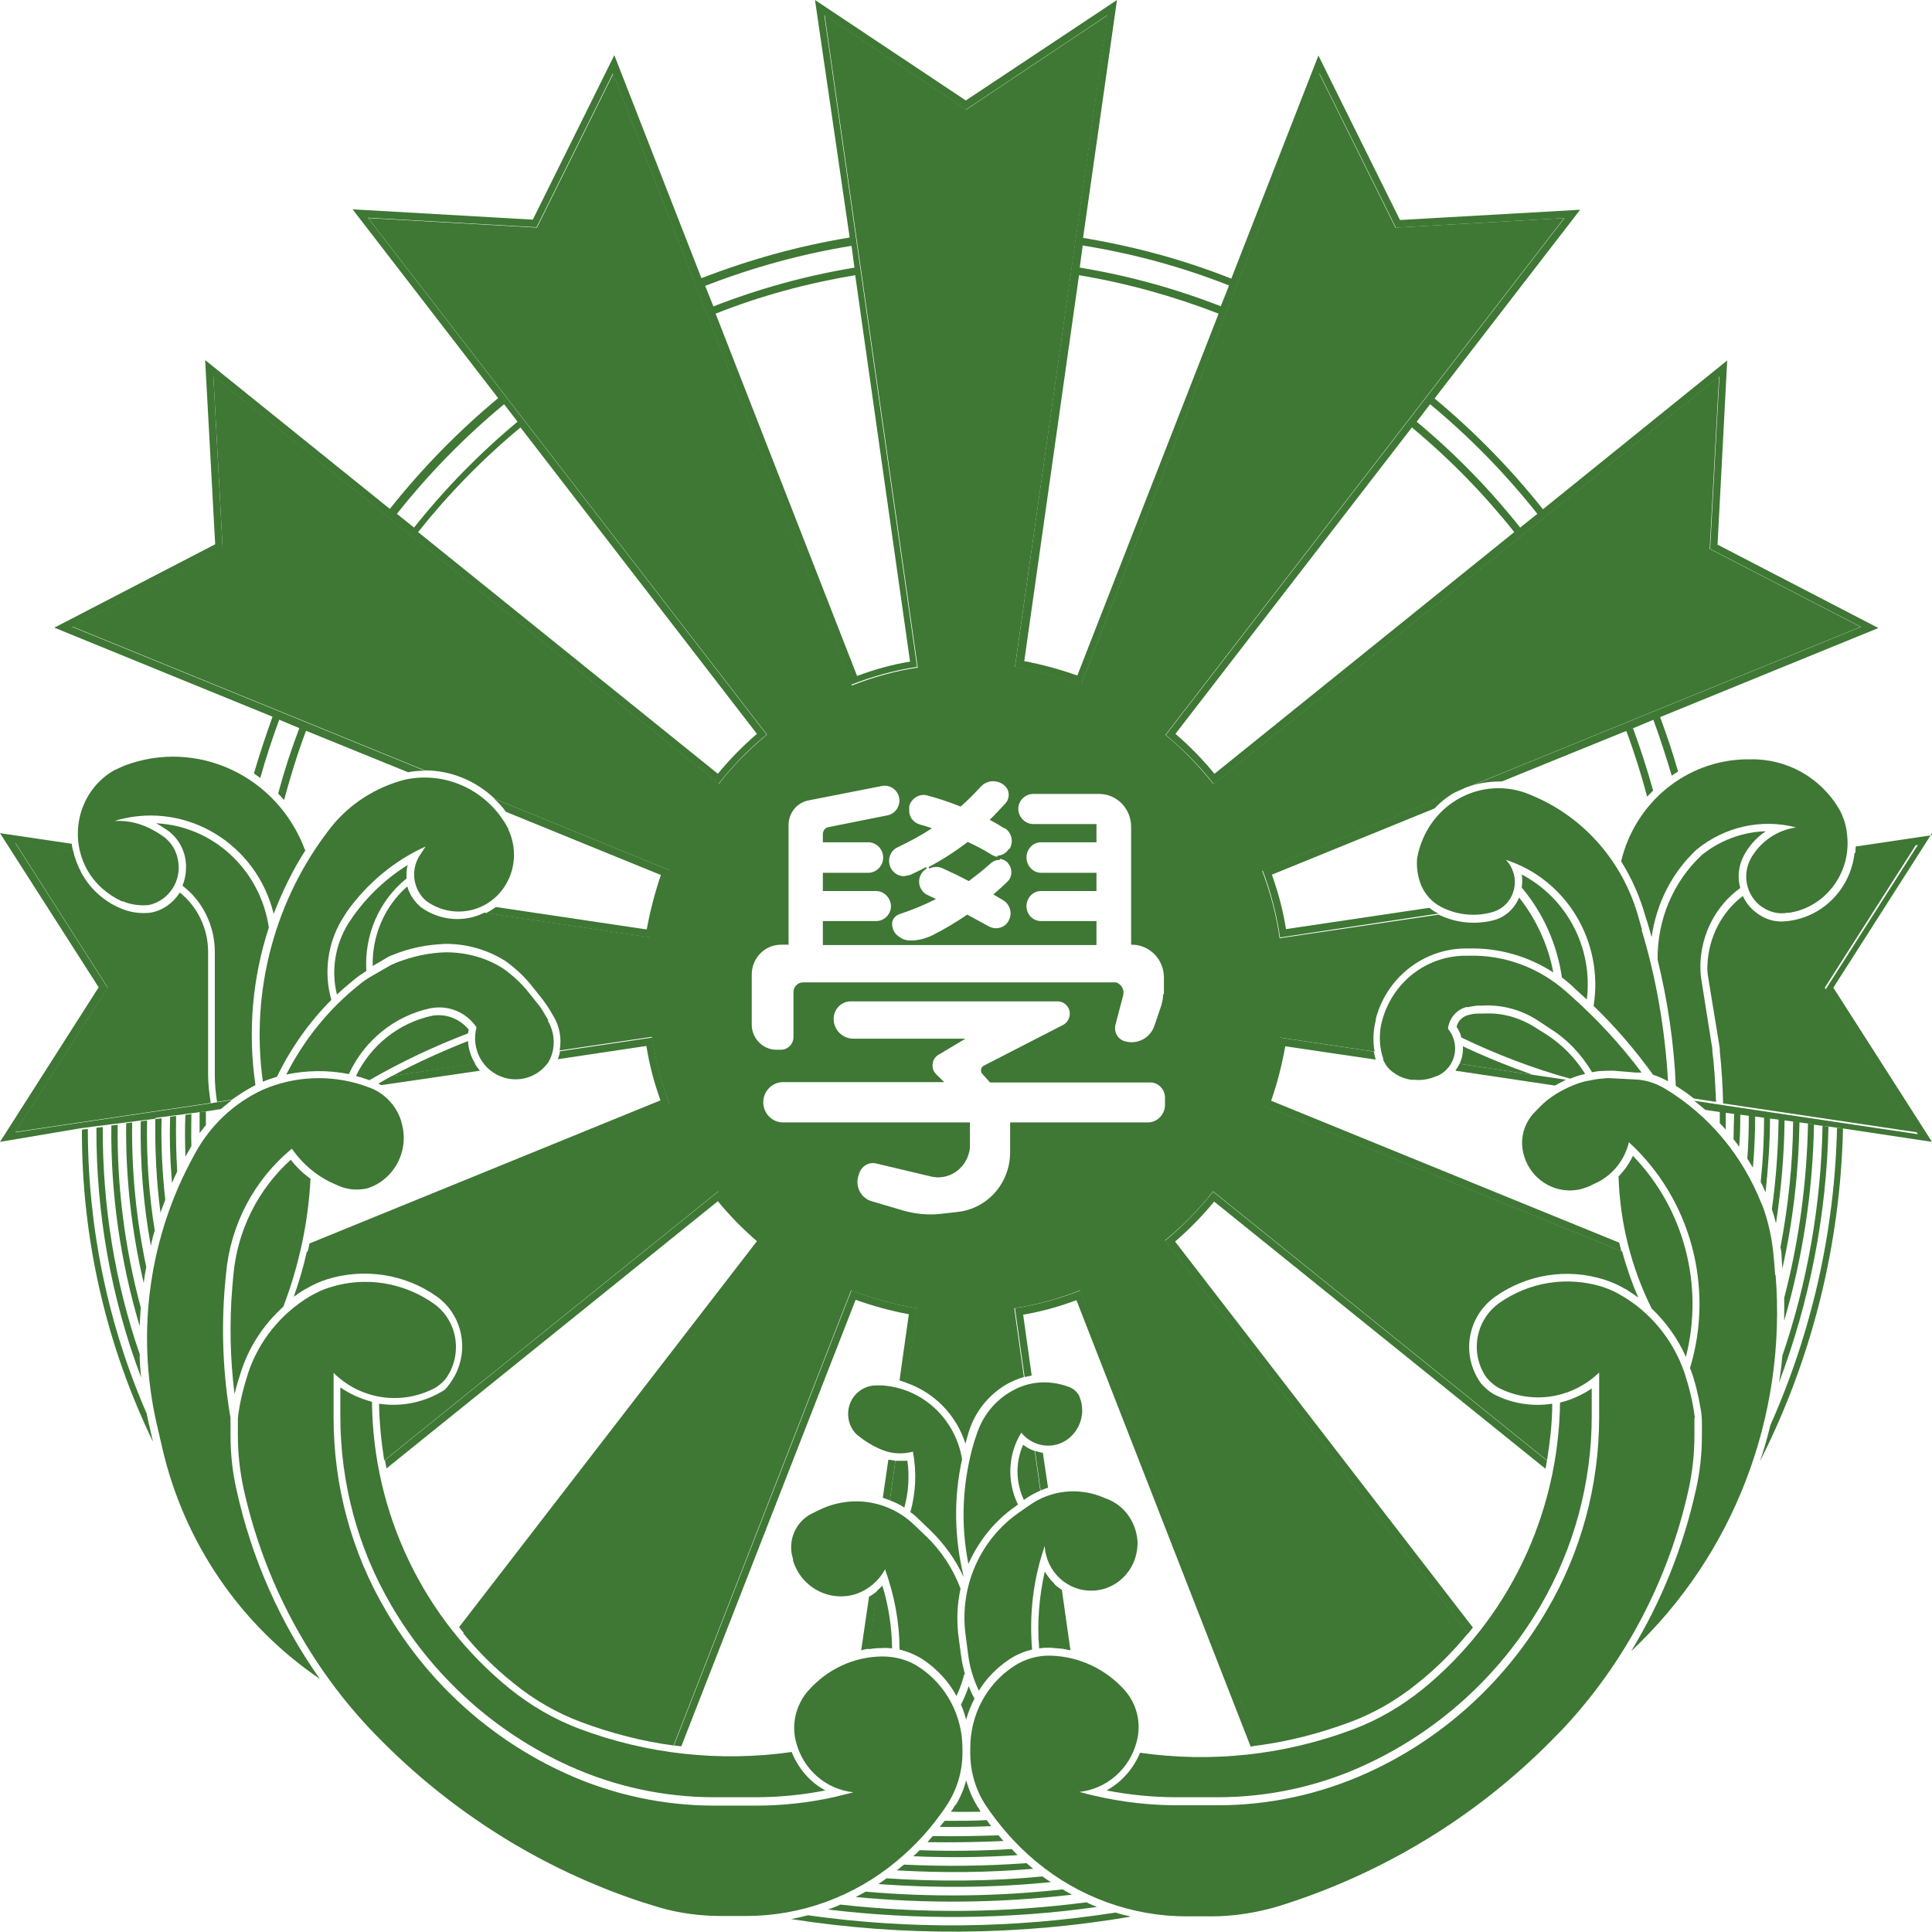 <svg width="32" height="32" viewBox="0 0 32 32" fill="none" xmlns="http://www.w3.org/2000/svg">
<path d="M32 13.8L30.366 16.359L32 18.913L30.532 18.692L30.434 18.679L30.292 18.66L30.193 18.648L30.052 18.629L29.953 18.61L29.811 18.591L29.712 18.578L29.57 18.559L29.472 18.547L29.33 18.528L29.231 18.515L29.089 18.496L28.985 18.484L28.843 18.465L28.738 18.452L28.596 18.433L28.497 18.421L28.245 18.383C28.183 18.332 28.127 18.282 28.06 18.232L28.43 18.288L28.553 18.307L31.766 18.786L30.236 16.391L31.766 13.995L30.73 14.147C30.73 14.102 30.736 14.065 30.736 14.021L32.013 13.831L32 13.8Z" fill="#3F7735"/>
<path d="M31.753 13.964L30.224 16.359L31.753 18.755L28.54 18.276C28.534 17.986 28.516 17.696 28.485 17.412V17.362L28.294 16.195C28.281 16.12 28.275 16.05 28.281 15.975C28.3 15.527 28.516 15.105 28.867 14.84C28.929 14.979 29.034 15.092 29.175 15.174C29.286 15.237 29.41 15.269 29.539 15.262C30.162 15.225 30.649 14.739 30.717 14.128L31.753 13.976V13.964Z" fill="#3F7735"/>
<path d="M12.537 12.155L8.621 7.08C7.998 7.597 7.431 8.177 6.925 8.813L11.89 12.816C12.087 12.577 12.303 12.356 12.537 12.155ZM3.534 6.235L3.688 9.091L1.196 10.383L7.036 12.766C6.944 12.766 6.851 12.772 6.759 12.791L5.069 12.104C4.927 12.482 4.81 12.861 4.705 13.251C4.675 13.214 4.644 13.182 4.607 13.144C4.705 12.779 4.823 12.413 4.958 12.06L4.625 11.921C4.508 12.236 4.403 12.558 4.311 12.886C4.274 12.861 4.243 12.835 4.206 12.81C4.298 12.495 4.403 12.18 4.514 11.871L0.9 10.396L3.564 9.015L3.398 5.964L6.457 8.429C6.993 7.754 7.591 7.143 8.251 6.594L5.84 3.467L8.825 3.638L10.175 0.914L11.618 4.608C12.414 4.299 13.234 4.072 14.073 3.934L13.499 0L15.997 1.664L18.501 0L17.939 3.94C18.778 4.079 19.598 4.299 20.394 4.615L21.837 0.92L23.188 3.644L26.172 3.474L23.761 6.6C24.421 7.149 25.019 7.76 25.556 8.435L28.608 5.97L28.448 9.021L31.112 10.402L27.498 11.877L27.387 11.921L27.054 12.06L26.943 12.104L24.877 12.943C24.705 12.943 24.538 12.961 24.378 13.012L30.822 10.383L28.325 9.091L28.479 6.235L20.104 12.987C19.87 12.684 19.598 12.413 19.309 12.173L25.913 3.612L23.12 3.77L21.855 1.217L17.902 11.348C17.551 11.209 17.187 11.108 16.811 11.051L18.34 0.252L15.997 1.816L13.653 0.252L15.189 11.045C14.819 11.102 14.449 11.203 14.098 11.341L10.151 1.217L8.887 3.764L6.093 3.606L12.698 12.167C12.402 12.407 12.136 12.684 11.902 12.98L3.534 6.235ZM25.179 8.738L25.463 8.511C24.933 7.842 24.341 7.237 23.687 6.695L23.465 6.985C24.094 7.508 24.668 8.095 25.179 8.738ZM20.116 12.816L25.081 8.813C24.575 8.177 24.008 7.597 23.385 7.08L19.469 12.155C19.703 12.356 19.919 12.577 20.116 12.816ZM20.221 5.069L20.357 4.728C19.574 4.419 18.76 4.199 17.933 4.066L17.884 4.432C18.686 4.564 19.469 4.779 20.227 5.075M17.841 11.196L20.184 5.195C19.438 4.905 18.661 4.69 17.872 4.558L16.965 10.95C17.267 11.007 17.563 11.089 17.847 11.19M15.072 10.95L14.165 4.558C13.376 4.69 12.599 4.898 11.853 5.195L14.196 11.196C14.48 11.089 14.776 11.007 15.078 10.957M14.153 4.438L14.104 4.072C13.277 4.205 12.463 4.432 11.68 4.734L11.816 5.075C12.574 4.779 13.357 4.564 14.159 4.432M8.572 6.985L8.35 6.695C7.696 7.237 7.104 7.842 6.574 8.511L6.858 8.738C7.369 8.095 7.943 7.508 8.572 6.985Z" fill="#3F7735"/>
<path d="M11.1 14.418L8.196 13.232C7.881 12.93 7.468 12.76 7.036 12.76L1.196 10.377L3.688 9.084L3.534 6.229L11.908 12.98C12.143 12.678 12.414 12.407 12.704 12.167L6.099 3.612L8.893 3.77L10.157 1.223L14.11 11.354C14.461 11.215 14.825 11.114 15.201 11.057L13.66 0.252L16.003 1.816L18.346 0.252L16.811 11.045C17.181 11.102 17.551 11.203 17.902 11.341L21.849 1.217L23.113 3.77L25.907 3.612L19.302 12.173C19.598 12.413 19.863 12.69 20.098 12.987L28.473 6.235L28.318 9.091L30.816 10.383L24.372 13.012C24.304 13.031 24.236 13.062 24.168 13.094L20.906 14.424C21.041 14.783 21.14 15.155 21.195 15.54L23.829 15.149C24.113 15.288 24.433 15.319 24.735 15.243C24.933 15.193 25.087 15.048 25.161 14.865C25.445 15.225 25.642 15.653 25.728 16.107C25.309 15.836 24.822 15.697 24.322 15.71H24.242C23.557 15.729 22.965 16.202 22.787 16.876V16.901C22.743 17.072 22.737 17.248 22.768 17.418L21.202 17.185C21.146 17.563 21.047 17.942 20.912 18.301L26.869 20.728C26.937 20.987 27.029 21.245 27.134 21.491C27.073 21.447 27.005 21.403 26.937 21.358L26.912 21.346C26.807 21.283 26.69 21.233 26.573 21.195C25.956 20.999 25.284 21.106 24.754 21.485C24.378 21.756 24.23 22.26 24.409 22.695C24.439 22.764 24.47 22.827 24.513 22.89C24.575 22.972 24.655 23.042 24.741 23.092C25.044 23.25 25.383 23.3 25.71 23.25C25.71 23.565 25.673 23.88 25.623 24.189L20.092 19.732C19.857 20.035 19.586 20.306 19.296 20.545L24.316 27.051C24.069 27.354 23.792 27.631 23.483 27.877C23.144 28.154 22.762 28.375 22.355 28.526C21.861 28.709 21.35 28.842 20.832 28.911L17.89 21.371C17.539 21.51 17.175 21.611 16.799 21.668L16.959 22.808C16.866 22.834 16.78 22.872 16.694 22.916C16.379 23.092 16.145 23.382 16.04 23.735L16.015 23.823L15.991 23.912C15.836 23.426 15.466 23.061 15.01 22.903L15.189 21.668C14.819 21.611 14.449 21.51 14.097 21.371L11.156 28.911C10.638 28.842 10.126 28.709 9.633 28.526C9.226 28.375 8.843 28.154 8.504 27.877C8.196 27.631 7.918 27.354 7.672 27.051L12.691 20.545C12.395 20.306 12.13 20.028 11.896 19.732L6.364 24.189C6.315 23.88 6.284 23.565 6.278 23.25C6.648 23.306 7.036 23.231 7.369 23.017C7.456 22.922 7.53 22.808 7.579 22.689C7.758 22.254 7.616 21.749 7.24 21.478C6.709 21.1 6.037 20.999 5.421 21.188C5.303 21.226 5.186 21.277 5.081 21.34L5.057 21.352C4.989 21.39 4.927 21.434 4.866 21.478C4.952 21.233 5.026 20.987 5.081 20.734L11.088 18.288C10.952 17.929 10.854 17.557 10.798 17.173L9.269 17.399C9.306 17.204 9.269 16.996 9.164 16.826L9.096 16.712C9.059 16.649 9.016 16.593 8.973 16.536L8.837 16.366C8.708 16.195 8.553 16.05 8.381 15.924C8.079 15.729 7.721 15.628 7.363 15.634C7.067 15.647 6.777 15.704 6.506 15.817C6.463 15.83 6.426 15.849 6.389 15.874L6.173 16C6.161 15.496 6.37 15.01 6.746 14.682C6.783 14.815 6.864 14.935 6.975 15.029C7.295 15.256 7.696 15.281 8.023 15.117L10.786 15.527C10.841 15.149 10.94 14.771 11.076 14.411M19.296 18.307V18.181C19.296 18.043 19.185 17.929 19.056 17.929H16.398L16.268 17.784L16.256 17.765C16.237 17.721 16.256 17.671 16.293 17.652L17.606 16.977C17.705 16.927 17.748 16.801 17.699 16.7C17.662 16.63 17.594 16.586 17.52 16.586H14.091C13.931 16.586 13.808 16.719 13.808 16.876C13.808 17.059 13.956 17.204 14.134 17.204H15.991L15.547 17.469C15.448 17.526 15.417 17.652 15.473 17.753L15.51 17.797L15.639 17.923H12.969C12.79 17.923 12.642 18.074 12.642 18.257C12.642 18.44 12.79 18.591 12.969 18.591H16.065V18.957C16.065 19.001 16.065 19.039 16.052 19.083C15.985 19.373 15.701 19.556 15.417 19.486L14.517 19.272C14.387 19.24 14.264 19.316 14.227 19.448L14.215 19.486C14.165 19.663 14.264 19.846 14.437 19.896L14.973 20.054C15.177 20.11 15.386 20.129 15.596 20.104L15.867 20.073C16.361 20.016 16.731 19.593 16.731 19.083V18.591H19.012C19.167 18.591 19.296 18.459 19.296 18.301M19.278 16.466V16.189C19.278 15.893 19.043 15.647 18.747 15.647H18.735V13.693C18.735 13.396 18.501 13.15 18.205 13.15H17.113C16.977 13.15 16.866 13.264 16.866 13.396C16.866 13.529 16.977 13.649 17.113 13.649H18.161V13.951H17.242C17.107 13.951 17.002 14.065 17.002 14.203C17.002 14.342 17.113 14.456 17.242 14.456H18.161V14.758H17.242C17.107 14.758 17.002 14.872 17.002 15.01C17.002 15.149 17.113 15.256 17.242 15.256H18.161V15.653H13.629V15.256H14.511C14.646 15.256 14.757 15.143 14.757 15.01C14.757 14.878 14.646 14.758 14.511 14.758H13.629V14.456H14.381C14.517 14.456 14.628 14.342 14.628 14.203C14.628 14.065 14.517 13.951 14.381 13.951H13.629V13.819C13.629 13.756 13.672 13.705 13.727 13.699L14.702 13.504C14.831 13.478 14.918 13.346 14.893 13.214C14.868 13.081 14.739 12.993 14.609 13.018L13.388 13.258C13.197 13.296 13.061 13.466 13.061 13.668V15.647H12.938C12.667 15.647 12.451 15.868 12.451 16.145V16.971C12.451 17.198 12.636 17.387 12.858 17.387H12.938C13.049 17.387 13.142 17.292 13.142 17.179V16.435C13.142 16.34 13.216 16.271 13.302 16.271H18.488C18.575 16.303 18.624 16.391 18.605 16.479L18.476 16.971C18.445 17.091 18.513 17.217 18.636 17.248C18.84 17.305 19.056 17.192 19.123 16.983L19.234 16.656C19.253 16.593 19.265 16.53 19.265 16.466M16.718 14.065C16.792 13.951 16.762 13.793 16.644 13.718H16.632C16.552 13.668 16.478 13.623 16.392 13.579C16.484 13.491 16.57 13.396 16.657 13.302C16.731 13.214 16.724 13.088 16.638 13.012H16.632V13.005C16.515 12.911 16.348 12.917 16.244 13.031C16.139 13.144 16.028 13.258 15.911 13.359C15.732 13.289 15.553 13.226 15.362 13.176C15.232 13.138 15.097 13.22 15.059 13.352V13.415C15.053 13.529 15.127 13.623 15.232 13.655C15.3 13.674 15.368 13.693 15.436 13.718C15.257 13.838 15.066 13.938 14.868 14.033C14.782 14.071 14.726 14.159 14.726 14.26C14.726 14.399 14.838 14.512 14.973 14.512L15.072 14.493C15.164 14.449 15.251 14.411 15.337 14.361L15.349 14.386C15.306 14.411 15.269 14.449 15.245 14.5C15.189 14.626 15.245 14.771 15.368 14.827C15.411 14.846 15.46 14.872 15.504 14.89C15.306 14.991 15.103 15.073 14.893 15.143C14.825 15.168 14.776 15.231 14.776 15.3C14.776 15.382 14.813 15.458 14.874 15.502L14.893 15.515C14.948 15.559 15.016 15.578 15.084 15.578C15.207 15.578 15.331 15.546 15.448 15.489C15.645 15.389 15.836 15.275 16.021 15.149C16.139 15.212 16.262 15.281 16.379 15.344C16.496 15.407 16.644 15.37 16.706 15.25C16.774 15.13 16.731 14.979 16.613 14.909C16.558 14.878 16.509 14.846 16.453 14.815C16.533 14.745 16.613 14.676 16.688 14.601C16.768 14.525 16.774 14.392 16.7 14.304L16.694 14.292C16.644 14.241 16.583 14.222 16.521 14.222V14.172C16.595 14.172 16.669 14.128 16.712 14.058" fill="#3F7735"/>
<path d="M30.588 13.787C30.686 14.418 30.261 15.017 29.644 15.117H29.613C29.484 15.143 29.348 15.117 29.237 15.054C28.947 14.897 28.836 14.525 28.997 14.222C29.157 13.938 29.434 13.749 29.749 13.705C29.175 13.554 28.565 13.693 28.102 14.071C27.695 14.449 27.436 14.96 27.356 15.521C27.325 15.414 27.295 15.3 27.258 15.193C27.165 14.859 27.029 14.55 26.851 14.266C27.085 13.289 27.93 12.596 28.916 12.577H28.991C29.595 12.564 30.156 12.879 30.464 13.403C30.526 13.516 30.569 13.642 30.588 13.775" fill="#3F7735"/>
<path d="M30.427 18.679L30.526 18.692C30.483 20.615 30.014 22.5 29.151 24.202C29.219 24.006 29.274 23.805 29.324 23.603C30.014 22.052 30.39 20.375 30.427 18.673V18.679Z" fill="#3F7735"/>
<path d="M30.285 18.66C30.255 20.11 29.977 21.548 29.465 22.903C29.49 22.752 29.509 22.607 29.521 22.456C29.94 21.233 30.162 19.946 30.187 18.648L30.292 18.66H30.285Z" fill="#3F7735"/>
<path d="M29.946 18.61L30.045 18.622C30.027 19.726 29.86 20.823 29.552 21.875C29.552 21.749 29.552 21.623 29.552 21.497C29.798 20.552 29.928 19.581 29.946 18.604" fill="#3F7735"/>
<path d="M29.805 18.585C29.792 19.404 29.7 20.218 29.521 21.012L29.509 20.816C29.509 20.766 29.503 20.715 29.49 20.659C29.62 19.972 29.694 19.272 29.7 18.572L29.805 18.585Z" fill="#3F7735"/>
<path d="M29.558 18.553C29.552 19.127 29.502 19.701 29.416 20.262C29.398 20.186 29.373 20.104 29.348 20.028C29.416 19.537 29.453 19.039 29.459 18.534L29.564 18.547L29.558 18.553Z" fill="#3F7735"/>
<path d="M29.41 21.119C29.595 23.464 28.713 25.759 27.017 27.348C27.517 26.528 27.88 25.627 28.09 24.674C28.158 24.378 28.189 24.076 28.189 23.773V23.59C28.189 23.496 28.183 23.407 28.164 23.313C28.127 23.099 28.078 22.89 28.004 22.689L27.991 22.663C28.398 21.321 28.004 19.858 26.98 18.919C26.912 19.203 26.727 19.442 26.474 19.575L26.369 19.625C26.314 19.656 26.252 19.675 26.191 19.694C25.759 19.801 25.327 19.53 25.229 19.089C25.173 18.849 25.247 18.597 25.42 18.421L25.506 18.332C25.63 18.206 25.771 18.112 25.925 18.036L25.975 18.011C26.086 17.961 26.203 17.916 26.32 17.898C26.388 17.885 26.45 17.872 26.517 17.866C26.579 17.86 26.641 17.853 26.703 17.86L27.079 17.879C27.258 17.885 27.43 17.942 27.584 18.036C28.306 18.471 28.861 19.14 29.175 19.934L29.188 19.959C29.293 20.236 29.354 20.533 29.379 20.829L29.404 21.125L29.41 21.119Z" fill="#3F7735"/>
<path d="M29.317 18.515C29.317 18.931 29.286 19.341 29.243 19.751C29.219 19.688 29.188 19.631 29.163 19.575C29.2 19.221 29.219 18.862 29.219 18.503L29.323 18.515H29.317Z" fill="#3F7735"/>
<path d="M28.972 18.465L29.071 18.477C29.071 18.767 29.059 19.051 29.034 19.341C29.003 19.291 28.972 19.24 28.941 19.19C28.96 18.944 28.966 18.704 28.966 18.459L28.972 18.465Z" fill="#3F7735"/>
<path d="M29.237 13.775C29.089 13.876 28.972 14.008 28.886 14.165C28.793 14.342 28.775 14.531 28.824 14.708C28.423 14.998 28.183 15.458 28.164 15.962C28.164 16.044 28.164 16.126 28.177 16.208L28.362 17.374V17.418C28.399 17.696 28.411 17.973 28.423 18.251L28.053 18.194C27.961 18.118 27.862 18.049 27.757 17.986C27.727 17.28 27.622 16.58 27.455 15.893C27.449 15.237 27.708 14.613 28.183 14.165C28.485 13.92 28.855 13.781 29.244 13.768" fill="#3F7735"/>
<path d="M28.725 18.427L28.824 18.44C28.824 18.622 28.824 18.812 28.805 18.994C28.775 18.95 28.744 18.906 28.713 18.868C28.713 18.717 28.719 18.572 28.725 18.421V18.427Z" fill="#3F7735"/>
<path d="M28.584 18.408C28.584 18.509 28.584 18.61 28.584 18.711C28.553 18.673 28.516 18.635 28.485 18.604C28.485 18.534 28.485 18.465 28.485 18.396L28.59 18.408H28.584Z" fill="#3F7735"/>
<path d="M28.065 23.483V23.773C28.065 24.069 28.035 24.359 27.973 24.649C27.646 26.15 26.924 27.53 25.882 28.64L25.697 28.829C24.439 30.102 22.891 31.035 21.202 31.565C20.832 31.678 20.443 31.741 20.061 31.741H19.654C18.747 31.741 17.865 31.42 17.162 30.834C16.842 30.569 16.564 30.254 16.33 29.907C16.163 29.655 16.071 29.352 16.071 29.043V28.949C16.071 28.407 16.336 27.902 16.78 27.606C16.965 27.48 17.181 27.417 17.403 27.423C17.872 27.436 18.316 27.644 18.63 27.997C18.834 28.23 18.908 28.545 18.827 28.848C18.71 29.302 18.328 29.63 17.878 29.68C17.97 29.705 18.063 29.73 18.155 29.749C18.599 29.85 19.049 29.901 19.5 29.901H20.172C21.023 29.901 21.861 29.718 22.632 29.371C23.878 28.81 24.927 27.864 25.623 26.667C26.191 25.702 26.487 24.593 26.487 23.471V22.733C26.055 23.149 25.426 23.262 24.883 23.017C24.766 22.966 24.667 22.884 24.593 22.777C24.569 22.733 24.544 22.689 24.526 22.645C24.371 22.266 24.495 21.825 24.828 21.585C25.327 21.233 25.956 21.132 26.542 21.314C26.653 21.352 26.758 21.396 26.857 21.459L26.881 21.472C27.356 21.756 27.714 22.203 27.899 22.733C27.979 22.979 28.041 23.225 28.072 23.483" fill="#3F7735"/>
<path d="M27.042 19.14C27.893 20.016 28.226 21.283 27.924 22.474C27.788 22.172 27.597 21.901 27.357 21.674C27.017 20.993 26.832 20.249 26.808 19.486C26.906 19.385 26.986 19.272 27.048 19.14" fill="#3F7735"/>
<path d="M27.794 12.779C27.757 12.804 27.72 12.823 27.689 12.848C27.597 12.533 27.492 12.217 27.381 11.909L27.492 11.864C27.603 12.167 27.708 12.47 27.794 12.779Z" fill="#3F7735"/>
<path d="M27.19 15.401C27.437 16.214 27.578 17.059 27.628 17.91C27.548 17.866 27.468 17.828 27.381 17.803C27.085 17.393 26.758 17.009 26.395 16.662C26.567 15.597 25.944 14.563 24.939 14.241C25.007 14.304 25.05 14.392 25.075 14.481C25.143 14.758 24.982 15.042 24.705 15.111C24.427 15.187 24.131 15.155 23.872 15.023C23.724 14.947 23.607 14.821 23.539 14.664C23.484 14.525 23.459 14.373 23.471 14.222C23.49 14.102 23.527 13.989 23.576 13.876C23.891 13.169 24.699 12.861 25.389 13.182L25.476 13.22C26.271 13.585 26.869 14.285 27.122 15.136L27.196 15.395L27.19 15.401Z" fill="#3F7735"/>
<path d="M27.381 13.094L27.282 13.195C27.183 12.823 27.066 12.451 26.931 12.091L27.042 12.047C27.171 12.394 27.282 12.741 27.381 13.094Z" fill="#3F7735"/>
<path d="M27.196 17.765H27.097L26.721 17.734C26.653 17.734 26.586 17.734 26.512 17.74C26.462 17.74 26.419 17.753 26.37 17.759C26.197 17.469 25.963 17.217 25.679 17.04L25.469 16.901C25.198 16.725 24.877 16.637 24.55 16.656H24.47C24.421 16.662 24.372 16.668 24.322 16.681H24.285C24.119 16.725 24.002 16.87 23.983 17.04C24.014 17.078 24.045 17.122 24.063 17.173C24.168 17.425 24.051 17.715 23.804 17.822H23.798C23.681 17.872 23.558 17.898 23.434 17.885H23.373C23.286 17.872 23.2 17.841 23.126 17.797L23.101 17.778C23.015 17.727 22.947 17.645 22.91 17.551V17.532C22.848 17.355 22.842 17.166 22.873 16.983L22.892 16.908C23.058 16.284 23.601 15.849 24.236 15.83H24.316C24.914 15.811 25.488 16.025 25.938 16.422L26.03 16.504C26.456 16.883 26.845 17.305 27.19 17.765" fill="#3F7735"/>
<path d="M26.863 20.728L20.899 18.301C21.035 17.942 21.134 17.57 21.189 17.185L22.756 17.418C22.762 17.463 22.774 17.507 22.787 17.551L21.288 17.33C21.232 17.639 21.158 17.935 21.054 18.232L26.82 20.583C26.832 20.634 26.844 20.684 26.857 20.734" fill="#3F7735"/>
<path d="M26.364 22.985V23.458C26.364 24.561 26.068 25.645 25.519 26.591C24.834 27.764 23.804 28.69 22.583 29.245C21.825 29.592 20.998 29.768 20.166 29.768H19.494C19.105 29.768 18.71 29.73 18.328 29.655C18.581 29.516 18.772 29.296 18.883 29.031C20.067 29.201 21.276 29.069 22.404 28.646C22.824 28.489 23.212 28.262 23.564 27.978C24.982 26.824 25.815 25.078 25.839 23.231C26.024 23.187 26.203 23.105 26.364 22.998" fill="#3F7735"/>
<path d="M25.198 14.481C25.95 14.872 26.388 15.697 26.283 16.555C26.228 16.504 26.172 16.454 26.117 16.404L26.03 16.322C25.981 16.277 25.925 16.233 25.87 16.189C25.79 15.641 25.562 15.124 25.204 14.701C25.216 14.626 25.216 14.55 25.204 14.474" fill="#3F7735"/>
<path d="M26.246 17.79C26.166 17.809 26.08 17.834 26.006 17.866C25.389 17.696 24.785 17.463 24.205 17.185L24.187 17.122C24.168 17.084 24.15 17.04 24.125 17.009C24.15 16.901 24.236 16.826 24.341 16.807C24.384 16.794 24.433 16.788 24.483 16.788H24.569C24.865 16.769 25.161 16.851 25.414 17.009L25.624 17.141C25.876 17.305 26.092 17.526 26.253 17.784" fill="#3F7735"/>
<path d="M25.389 17.803L25.95 17.885H25.932L25.876 17.916C25.833 17.935 25.796 17.961 25.753 17.98L24.106 17.734C24.131 17.696 24.156 17.658 24.174 17.62L25.389 17.803Z" fill="#3F7735"/>
<path d="M25.624 24.189C25.617 24.233 25.605 24.284 25.599 24.328L20.11 19.902C19.913 20.142 19.697 20.363 19.463 20.564L24.396 26.957L24.316 27.058L19.296 20.552C19.586 20.312 19.858 20.035 20.092 19.738L25.624 24.195V24.189Z" fill="#3F7735"/>
<path d="M25.389 17.803L24.174 17.62C24.218 17.532 24.236 17.431 24.23 17.33C24.606 17.507 24.994 17.664 25.389 17.803Z" fill="#3F7735"/>
<path d="M20.906 14.418L24.168 13.088C24.014 13.163 23.878 13.264 23.761 13.39L21.066 14.487C21.171 14.777 21.251 15.08 21.3 15.389L23.675 15.036C23.718 15.073 23.767 15.105 23.823 15.13H23.835L21.202 15.527C21.146 15.149 21.048 14.771 20.912 14.411" fill="#3F7735"/>
<path d="M17.896 21.371L20.838 28.911C20.795 28.911 20.758 28.924 20.715 28.93L17.829 21.535C17.545 21.642 17.249 21.724 16.947 21.775L17.088 22.783C17.052 22.79 17.008 22.802 16.971 22.808L16.811 21.667C17.181 21.611 17.551 21.51 17.903 21.371" fill="#3F7735"/>
<path d="M18.84 25.513C18.864 25.948 18.544 26.32 18.118 26.345C17.693 26.37 17.329 26.043 17.304 25.608C17.113 26.156 17.045 26.742 17.095 27.322C16.959 27.354 16.823 27.411 16.706 27.492C16.509 27.625 16.336 27.801 16.213 28.003C16.12 27.808 16.059 27.606 16.034 27.392L15.991 27.064C15.892 26.27 16.237 25.494 16.885 25.047L17.058 24.927C17.403 24.687 17.835 24.637 18.223 24.782L18.334 24.826C18.618 24.933 18.815 25.204 18.84 25.519" fill="#3F7735"/>
<path d="M18.716 31.748C16.86 32.063 14.967 32.076 13.104 31.786C13.197 31.767 13.29 31.748 13.382 31.723C15.072 31.962 16.786 31.943 18.476 31.678C18.556 31.704 18.636 31.723 18.716 31.741" fill="#3F7735"/>
<path d="M18.18 31.584C16.7 31.792 15.195 31.805 13.715 31.628C13.783 31.603 13.851 31.578 13.919 31.546C15.276 31.697 16.645 31.685 17.995 31.508C18.057 31.54 18.119 31.565 18.18 31.59" fill="#3F7735"/>
<path d="M17.872 23.117C17.983 23.357 17.915 23.647 17.711 23.817C17.471 24.019 17.113 23.975 16.916 23.729C16.694 24.088 16.675 24.536 16.86 24.92L16.817 24.952C16.472 25.192 16.207 25.526 16.04 25.904C15.905 25.229 15.941 24.53 16.139 23.868L16.17 23.779C16.268 23.458 16.478 23.193 16.768 23.035C17.033 22.884 17.341 22.859 17.631 22.947L17.705 22.972C17.779 22.998 17.841 23.054 17.878 23.124" fill="#3F7735"/>
<path d="M17.754 31.382C16.564 31.521 15.362 31.534 14.171 31.42C14.227 31.395 14.282 31.363 14.338 31.332C15.423 31.426 16.515 31.414 17.6 31.294C17.649 31.326 17.705 31.351 17.754 31.382Z" fill="#3F7735"/>
<path d="M17.736 27.335C17.693 27.329 17.649 27.316 17.606 27.31L17.452 26.225C17.495 26.27 17.538 26.301 17.588 26.332L17.73 27.335H17.736Z" fill="#3F7735"/>
<path d="M17.459 26.225L17.613 27.31C17.545 27.303 17.471 27.297 17.397 27.291C17.335 27.291 17.274 27.291 17.212 27.303C17.175 26.875 17.212 26.446 17.304 26.03C17.348 26.099 17.397 26.169 17.452 26.219" fill="#3F7735"/>
<path d="M17.403 31.174C16.453 31.269 15.498 31.275 14.548 31.206C14.597 31.174 14.64 31.143 14.684 31.111C15.547 31.168 16.41 31.162 17.267 31.08C17.311 31.111 17.354 31.143 17.397 31.168" fill="#3F7735"/>
<path d="M17.354 24.643C17.317 24.656 17.273 24.668 17.236 24.687L17.144 24.032C17.187 24.044 17.23 24.057 17.273 24.063L17.36 24.649L17.354 24.643Z" fill="#3F7735"/>
<path d="M17.236 24.687C17.15 24.725 17.064 24.769 16.983 24.826L16.959 24.845C16.823 24.555 16.817 24.221 16.946 23.931C17.008 23.975 17.07 24.013 17.138 24.032L17.23 24.687H17.236Z" fill="#3F7735"/>
<path d="M17.113 30.953C16.361 31.017 15.608 31.023 14.856 30.979L14.924 30.922L14.973 30.884C15.652 30.916 16.324 30.909 17.002 30.859L17.076 30.922L17.113 30.953Z" fill="#3F7735"/>
<path d="M16.756 30.626L16.854 30.727C16.281 30.764 15.707 30.771 15.127 30.745C15.164 30.714 15.195 30.682 15.232 30.645C15.738 30.663 16.25 30.657 16.756 30.626Z" fill="#3F7735"/>
<path d="M16.534 30.392L16.62 30.493C16.201 30.512 15.781 30.518 15.362 30.512L15.448 30.411C15.806 30.418 16.17 30.411 16.534 30.399" fill="#3F7735"/>
<path d="M16.564 14.191V14.241C16.509 14.241 16.453 14.26 16.404 14.304C16.293 14.405 16.17 14.5 16.046 14.594C15.905 14.518 15.757 14.449 15.608 14.38C15.534 14.348 15.454 14.355 15.393 14.386L15.38 14.361C15.608 14.241 15.824 14.102 16.028 13.945C16.164 14.008 16.299 14.077 16.429 14.159C16.472 14.184 16.515 14.197 16.564 14.191Z" fill="#3F7735"/>
<path d="M16.343 30.147L16.416 30.247C16.133 30.26 15.849 30.26 15.565 30.26L15.646 30.159C15.88 30.159 16.108 30.159 16.343 30.147Z" fill="#3F7735"/>
<path d="M16.219 29.97L16.243 30.008C16.077 30.008 15.916 30.014 15.75 30.008L15.781 29.964L15.818 29.901C15.935 29.901 16.058 29.901 16.175 29.901L16.219 29.964" fill="#3F7735"/>
<path d="M16.139 28.136C16.083 28.249 16.034 28.363 16.003 28.482C15.978 28.4 15.954 28.312 15.916 28.236C15.966 28.136 16.009 28.035 16.046 27.927C16.071 27.997 16.102 28.066 16.139 28.129" fill="#3F7735"/>
<path d="M16.003 29.491C16.046 29.636 16.102 29.781 16.182 29.907C16.065 29.907 15.941 29.907 15.824 29.907C15.904 29.775 15.966 29.636 16.003 29.485" fill="#3F7735"/>
<path d="M15.972 27.726C15.941 27.852 15.898 27.972 15.843 28.091C15.713 27.852 15.522 27.644 15.294 27.492C15.17 27.411 15.035 27.354 14.899 27.322C14.899 26.868 14.813 26.421 14.659 25.992C14.554 26.188 14.381 26.332 14.178 26.402C13.74 26.541 13.271 26.295 13.135 25.847V25.822C13.037 25.519 13.178 25.198 13.456 25.065L13.585 25.002C14.104 24.756 14.72 24.851 15.14 25.255L15.337 25.444C15.59 25.683 15.787 25.986 15.91 26.314C15.855 26.559 15.843 26.818 15.873 27.083L15.917 27.411C15.929 27.518 15.954 27.625 15.984 27.732" fill="#3F7735"/>
<path d="M15.96 26.106V26.118C15.824 25.828 15.639 25.57 15.411 25.349L15.214 25.16C15.171 25.116 15.128 25.078 15.078 25.047C15.171 24.719 15.183 24.378 15.121 24.044C14.955 24.088 14.782 24.082 14.622 24.019C14.461 23.956 14.32 23.868 14.19 23.76C14.091 23.666 14.042 23.534 14.048 23.395C14.061 23.13 14.283 22.935 14.536 22.947H14.61C15.276 22.991 15.824 23.496 15.935 24.17C15.794 24.807 15.806 25.469 15.96 26.106Z" fill="#3F7735"/>
<path d="M15.941 28.942V29.037C15.941 29.346 15.849 29.642 15.682 29.901C15.448 30.254 15.17 30.563 14.85 30.827C14.147 31.414 13.265 31.735 12.358 31.735H11.951C11.606 31.735 11.261 31.691 10.928 31.596L10.625 31.502C8.966 30.953 7.462 30.008 6.235 28.747L6.222 28.734C5.131 27.612 4.372 26.194 4.033 24.649C3.971 24.359 3.94 24.069 3.94 23.773V23.483C3.971 23.225 4.033 22.979 4.113 22.733C4.292 22.203 4.656 21.756 5.131 21.472L5.155 21.459C5.254 21.403 5.359 21.352 5.47 21.321C6.05 21.138 6.685 21.239 7.184 21.592C7.517 21.825 7.641 22.266 7.486 22.651C7.462 22.714 7.431 22.764 7.394 22.821C7.326 22.909 7.24 22.979 7.135 23.023C6.592 23.275 5.951 23.162 5.525 22.739V23.477C5.525 24.605 5.821 25.708 6.389 26.673C7.086 27.871 8.134 28.816 9.38 29.378C10.157 29.73 10.995 29.907 11.84 29.907H12.512C12.969 29.907 13.419 29.857 13.857 29.756C13.949 29.73 14.042 29.712 14.134 29.686C13.678 29.636 13.302 29.308 13.185 28.854C13.104 28.558 13.185 28.236 13.382 28.009C13.697 27.65 14.134 27.442 14.609 27.436C14.831 27.436 15.047 27.492 15.232 27.619C15.676 27.915 15.941 28.419 15.941 28.961" fill="#3F7735"/>
<path d="M15.195 21.667L15.016 22.903C14.979 22.89 14.936 22.878 14.899 22.865L15.053 21.768C14.751 21.712 14.455 21.63 14.172 21.529L11.285 28.924C11.242 28.924 11.199 28.911 11.162 28.911L14.104 21.371C14.455 21.51 14.819 21.611 15.195 21.667Z" fill="#3F7735"/>
<path d="M15.029 24.189C15.066 24.454 15.047 24.719 14.979 24.971C14.905 24.92 14.825 24.883 14.739 24.851L14.831 24.195C14.893 24.195 14.961 24.195 15.022 24.195" fill="#3F7735"/>
<path d="M14.831 24.195L14.739 24.851C14.702 24.838 14.665 24.82 14.622 24.807L14.714 24.177C14.757 24.183 14.794 24.189 14.837 24.195" fill="#3F7735"/>
<path d="M14.782 27.303C14.726 27.297 14.665 27.291 14.603 27.297C14.529 27.297 14.461 27.303 14.387 27.316L14.523 26.352L14.615 26.263C14.72 26.604 14.77 26.95 14.776 27.303" fill="#3F7735"/>
<path d="M14.529 26.345L14.394 27.31C14.351 27.31 14.307 27.322 14.264 27.335L14.394 26.446C14.443 26.421 14.486 26.389 14.529 26.352" fill="#3F7735"/>
<path d="M13.117 29.031C13.228 29.296 13.419 29.523 13.672 29.655C13.29 29.73 12.901 29.768 12.507 29.768H11.834C11.002 29.768 10.182 29.592 9.417 29.245C8.196 28.69 7.166 27.764 6.482 26.591C5.927 25.645 5.637 24.561 5.637 23.458V22.979C5.797 23.092 5.976 23.168 6.161 23.218C6.179 25.072 7.018 26.812 8.436 27.965C8.788 28.249 9.177 28.476 9.596 28.634C10.718 29.056 11.927 29.188 13.117 29.018" fill="#3F7735"/>
<path d="M12.704 20.545L7.684 27.051L7.604 26.95L12.537 20.558C12.303 20.356 12.087 20.136 11.89 19.896L6.401 24.322C6.395 24.277 6.383 24.227 6.376 24.183L11.908 19.726C12.143 20.028 12.414 20.299 12.704 20.539" fill="#3F7735"/>
<path d="M8.196 13.232L11.101 14.418C10.965 14.777 10.866 15.149 10.811 15.534L8.048 15.124C8.103 15.098 8.159 15.061 8.214 15.023L10.712 15.395C10.768 15.086 10.848 14.783 10.946 14.493L8.381 13.447C8.325 13.371 8.264 13.302 8.196 13.239" fill="#3F7735"/>
<path d="M11.1 18.295L5.094 20.741C5.106 20.69 5.118 20.646 5.125 20.596L10.94 18.225C10.835 17.935 10.755 17.633 10.706 17.324L9.238 17.544C9.256 17.5 9.269 17.456 9.275 17.412L10.804 17.185C10.86 17.563 10.959 17.935 11.094 18.301" fill="#3F7735"/>
<path d="M9.071 16.901C9.195 17.11 9.207 17.368 9.09 17.582C8.93 17.822 8.64 17.929 8.362 17.853C8.004 17.753 7.795 17.381 7.893 17.015C7.721 16.763 7.425 16.643 7.129 16.7C6.537 16.826 6.037 17.229 5.778 17.79C5.433 17.721 5.081 17.727 4.742 17.797C5.038 17.217 5.445 16.712 5.951 16.309C6.019 16.252 6.093 16.202 6.173 16.158L6.469 15.987L6.568 15.943C6.833 15.842 7.104 15.779 7.388 15.773C7.721 15.773 8.054 15.861 8.337 16.044C8.498 16.158 8.646 16.296 8.769 16.454L8.905 16.624C8.948 16.675 8.985 16.731 9.016 16.788L9.084 16.901H9.071Z" fill="#3F7735"/>
<path d="M8.418 13.737C8.566 14.046 8.541 14.411 8.35 14.695C8.06 15.124 7.486 15.225 7.067 14.928C6.851 14.752 6.796 14.437 6.938 14.191L7.049 14.021C6.531 14.254 6.08 14.632 5.747 15.098L5.667 15.225C5.427 15.622 5.359 16.107 5.488 16.561C5.118 16.933 4.816 17.362 4.588 17.834C4.508 17.86 4.428 17.885 4.354 17.916C4.144 16.404 4.557 14.872 5.495 13.686C5.803 13.308 6.222 13.043 6.691 12.917C7.382 12.76 8.091 13.094 8.424 13.737" fill="#3F7735"/>
<path d="M7.949 17.734L6.315 17.973L6.266 17.948C6.34 17.904 6.414 17.866 6.488 17.822L7.863 17.614C7.888 17.658 7.912 17.689 7.943 17.727" fill="#3F7735"/>
<path d="M7.869 17.62L6.494 17.822C6.901 17.601 7.326 17.412 7.752 17.242C7.758 17.374 7.801 17.507 7.869 17.614" fill="#3F7735"/>
<path d="M7.764 17.047L7.752 17.116C7.191 17.33 6.642 17.589 6.118 17.891L6.044 17.866C5.994 17.847 5.945 17.834 5.896 17.822C6.142 17.311 6.605 16.946 7.147 16.826C7.376 16.782 7.61 16.87 7.758 17.047" fill="#3F7735"/>
<path d="M6.753 14.323C6.734 14.399 6.728 14.474 6.734 14.55C6.278 14.916 6.031 15.489 6.068 16.082C6 16.126 5.932 16.17 5.871 16.221C5.772 16.303 5.673 16.385 5.581 16.473C5.482 16.076 5.55 15.653 5.766 15.3L5.846 15.181C6.093 14.834 6.401 14.544 6.759 14.323" fill="#3F7735"/>
<path d="M6.648 18.585C6.79 19.045 6.537 19.537 6.087 19.682C5.927 19.72 5.754 19.707 5.6 19.637L5.544 19.612C5.261 19.492 5.014 19.285 4.835 19.026C4.212 19.537 3.818 20.28 3.744 21.094L3.725 21.296C3.663 22.027 3.694 22.764 3.818 23.489V23.584V23.767C3.818 24.069 3.848 24.372 3.916 24.668C4.163 25.803 4.638 26.875 5.298 27.808C3.978 26.913 3.041 25.538 2.683 23.962L2.59 23.559C2.251 22.052 2.473 20.47 3.219 19.127C3.472 18.648 3.873 18.27 4.354 18.049C4.878 17.822 5.464 17.797 6.007 17.973L6.161 18.03C6.395 18.131 6.574 18.332 6.648 18.578" fill="#3F7735"/>
<path d="M5.143 19.524C5.106 20.249 4.952 20.961 4.693 21.642C4.378 21.926 4.138 22.285 4.002 22.689C3.959 22.821 3.916 22.953 3.885 23.092C3.811 22.5 3.799 21.907 3.848 21.314L3.866 21.113C3.934 20.375 4.273 19.701 4.816 19.209C4.909 19.329 5.02 19.436 5.143 19.524Z" fill="#3F7735"/>
<path d="M5.063 14.077C4.847 14.411 4.675 14.771 4.533 15.136C4.249 13.983 3.108 13.283 1.98 13.573L1.899 13.598C2.128 13.585 2.35 13.642 2.547 13.756C2.609 13.787 2.67 13.831 2.726 13.869C2.843 13.964 2.923 14.096 2.948 14.247C3.016 14.588 2.794 14.922 2.461 14.991C2.313 15.004 2.171 14.985 2.035 14.928H2.017C1.776 14.815 1.573 14.638 1.443 14.405C1.122 13.825 1.32 13.088 1.887 12.76C1.943 12.734 1.998 12.709 2.054 12.684C3.256 12.224 4.594 12.848 5.051 14.077" fill="#3F7735"/>
<path d="M4.231 17.973C4.095 18.043 3.965 18.125 3.842 18.213L3.595 18.251C3.571 18.099 3.558 17.948 3.558 17.797V15.748C3.552 15.325 3.355 14.922 3.022 14.67C3.077 14.537 3.096 14.38 3.071 14.229C3.034 14.014 2.905 13.825 2.72 13.718C2.676 13.686 2.633 13.661 2.584 13.636C3.528 13.68 4.311 14.405 4.453 15.363C4.181 16.195 4.101 17.084 4.231 17.973Z" fill="#3F7735"/>
<path d="M2.578 18.528L2.436 18.547L2.331 18.559L2.189 18.578L2.084 18.591L1.943 18.61L1.838 18.622L1.696 18.641L1.591 18.654L1.449 18.673L1.344 18.686L0 18.913L1.634 16.353L0 13.8L1.19 13.976C1.19 14.021 1.203 14.065 1.215 14.109L0.253 13.964L1.782 16.359L0.253 18.755L3.478 18.276L3.595 18.257L3.842 18.219C3.78 18.27 3.719 18.32 3.657 18.37L3.41 18.408L3.305 18.421L3.164 18.44L3.065 18.452L2.923 18.471L2.818 18.484L2.676 18.503L2.578 18.515V18.528Z" fill="#3F7735"/>
<path d="M3.478 18.27L0.253 18.749L1.782 16.353L0.253 13.957L1.215 14.102C1.24 14.222 1.289 14.342 1.351 14.462C1.492 14.72 1.721 14.928 1.992 15.042C2.146 15.111 2.319 15.136 2.492 15.117C2.701 15.08 2.868 14.954 2.979 14.783C3.269 15.017 3.441 15.37 3.447 15.748V17.797C3.447 17.954 3.466 18.112 3.491 18.27" fill="#3F7735"/>
<path d="M3.312 18.421L3.41 18.408C3.41 18.484 3.41 18.559 3.41 18.635C3.373 18.679 3.343 18.723 3.306 18.767C3.306 18.654 3.306 18.541 3.306 18.427" fill="#3F7735"/>
<path d="M3.17 18.446C3.17 18.622 3.164 18.799 3.17 18.982L3.114 19.083L3.071 19.158C3.065 18.931 3.059 18.698 3.071 18.465L3.176 18.452L3.17 18.446Z" fill="#3F7735"/>
<path d="M2.818 18.496L2.917 18.484C2.911 18.793 2.917 19.102 2.935 19.404C2.905 19.467 2.874 19.53 2.849 19.593C2.818 19.228 2.806 18.862 2.818 18.496Z" fill="#3F7735"/>
<path d="M2.738 19.871C2.714 19.94 2.683 20.009 2.658 20.085C2.59 19.568 2.566 19.051 2.572 18.534L2.677 18.522C2.664 18.976 2.689 19.43 2.738 19.877" fill="#3F7735"/>
<path d="M2.559 20.394C2.535 20.47 2.516 20.552 2.498 20.634C2.374 19.953 2.319 19.259 2.331 18.572L2.436 18.559C2.424 19.177 2.467 19.795 2.566 20.4" fill="#3F7735"/>
<path d="M2.467 23.59L2.534 23.88C1.757 22.273 1.35 20.508 1.357 18.711L1.455 18.698C1.455 20.325 1.782 21.926 2.43 23.414C2.442 23.477 2.454 23.534 2.467 23.596" fill="#3F7735"/>
<path d="M2.423 20.98C2.405 21.069 2.393 21.157 2.38 21.251C2.177 20.381 2.078 19.492 2.09 18.604L2.189 18.591C2.177 19.398 2.257 20.199 2.423 20.987" fill="#3F7735"/>
<path d="M2.331 21.655C2.325 21.756 2.319 21.863 2.313 21.964C1.992 20.886 1.832 19.764 1.844 18.642L1.949 18.629C1.936 19.65 2.066 20.671 2.331 21.655Z" fill="#3F7735"/>
<path d="M2.313 22.437C2.313 22.563 2.325 22.689 2.337 22.815C1.838 21.497 1.591 20.091 1.597 18.679L1.702 18.667C1.696 19.953 1.899 21.233 2.319 22.443L2.313 22.437Z" fill="#3F7735"/>
</svg>
